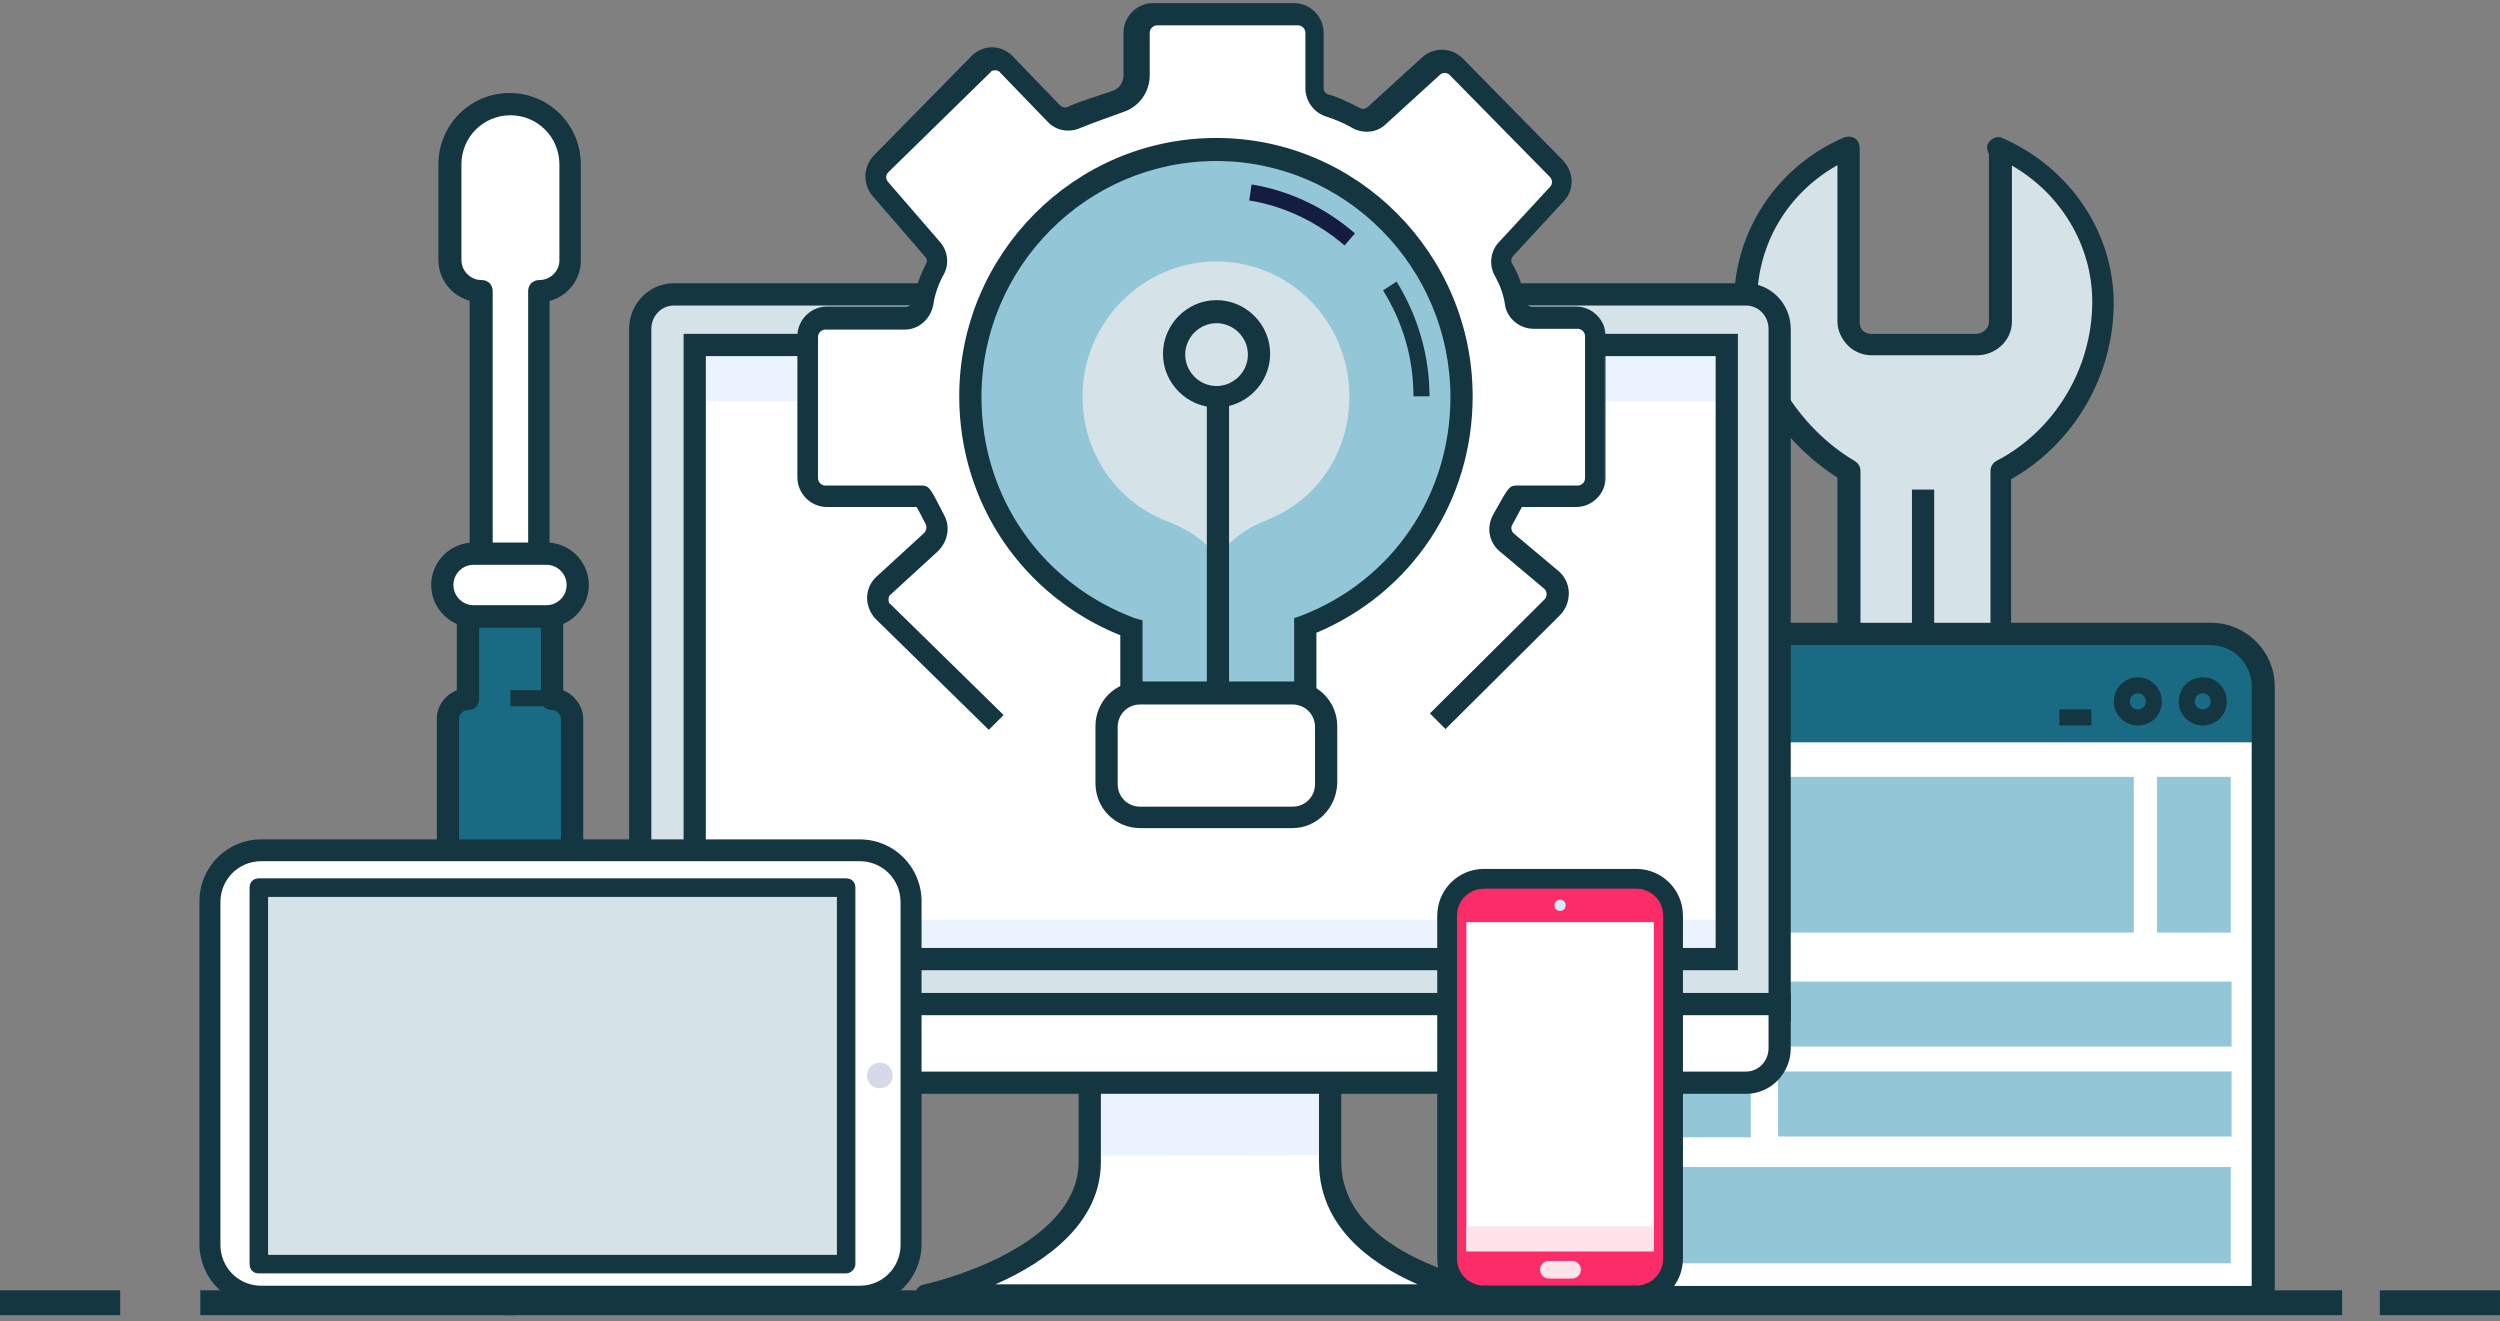 <svg width="403" height="213" viewBox="0 0 403 213" fill="none" xmlns="http://www.w3.org/2000/svg">
<rect x="0" y="0" width="403" height="213" fill="#808080" stroke="none"/>
<path d="M72.204 193.426V200.802C72.204 206.366 76.725 210.895 82.279 210.895C87.833 210.895 92.354 206.366 92.354 200.802V193.426H72.204V193.426Z" fill="#92D0EF"/>
<path d="M72.204 193.426V200.802C72.204 206.366 76.725 210.895 82.279 210.895C87.833 210.895 92.354 206.366 92.354 200.802V193.426H72.204V193.426Z" fill="#92D0EF"/>
<path d="M82.15 212.061C75.95 212.061 70.783 207.014 70.783 200.673V193.297C70.783 192.521 71.3 192.003 72.075 192.003H92.096C92.871 192.003 93.387 192.521 93.387 193.297V200.673C93.516 207.014 88.479 212.061 82.15 212.061ZM73.496 194.72V200.802C73.496 205.59 77.371 209.602 82.279 209.602C87.058 209.602 91.062 205.72 91.062 200.802V194.72H73.496V194.72Z" fill="#0072CD"/>
<path d="M88.996 112.676V99.348H75.433V112.676C73.625 112.676 72.204 114.1 72.204 115.911V193.425H92.225V115.911C92.225 114.1 90.804 112.676 88.996 112.676Z" fill="#196B84"/>
<path d="M72.204 194.969H92.225C92.669 194.969 93.059 194.819 93.338 194.54C93.618 194.26 93.767 193.87 93.767 193.425V115.912C93.767 113.921 92.363 112.07 90.538 111.457V99.348C90.538 98.903 90.388 98.513 90.109 98.233C89.83 97.953 89.44 97.804 88.996 97.804H75.433C74.989 97.804 74.599 97.953 74.32 98.233C74.041 98.513 73.892 98.903 73.892 99.348V111.457C72.07 112.061 70.663 113.792 70.663 115.912V193.425C70.663 193.87 70.812 194.26 71.091 194.54C71.37 194.819 71.76 194.969 72.204 194.969ZM90.683 115.912V191.881H73.746V115.912C73.746 115.014 74.539 114.22 75.433 114.22C75.878 114.22 76.268 114.071 76.547 113.791C76.826 113.512 76.975 113.121 76.975 112.676V100.892H87.454V112.676C87.454 113.121 87.603 113.512 87.882 113.791C88.162 114.071 88.552 114.22 88.996 114.22C89.891 114.22 90.683 115.014 90.683 115.912Z" fill="#143641" stroke="#143641" stroke-width="0.5"/>
<path d="M82.279 16.788C76.984 16.788 72.592 21.188 72.592 26.493V41.893C72.592 44.61 74.917 46.939 77.629 46.939V90.16H87.058V46.939H87.188C89.9 46.939 92.096 44.739 92.096 42.022V26.493C91.967 21.188 87.575 16.788 82.279 16.788Z" fill="white"/>
<path d="M77.5 91.705H86.929C87.316 91.705 87.703 91.551 87.978 91.275C88.254 90.999 88.412 90.604 88.342 90.141V48.309C91.202 47.685 93.379 45.047 93.379 42.022V26.494C93.379 20.274 88.359 15.244 82.15 15.244C75.941 15.244 70.921 20.274 70.921 26.494V41.893C70.921 45.053 73.107 47.564 75.958 48.301V90.161C75.958 90.606 76.108 90.996 76.387 91.275C76.666 91.555 77.056 91.705 77.5 91.705ZM79.171 88.617V46.94C79.171 46.495 79.022 46.104 78.743 45.825C78.463 45.545 78.074 45.395 77.629 45.395C75.701 45.395 74.133 43.825 74.133 41.893V26.494C74.133 21.973 77.768 18.332 82.279 18.332C86.791 18.332 90.425 21.973 90.425 26.494V42.022C90.425 43.82 88.863 45.395 86.929 45.395C86.485 45.395 86.095 45.545 85.816 45.825C85.537 46.104 85.388 46.495 85.388 46.94V88.617H79.171Z" fill="#143641" stroke="#143641" stroke-width="0.5"/>
<path d="M88.091 99.348H76.337C73.625 99.348 71.3 97.149 71.3 94.302C71.3 91.584 73.496 89.255 76.337 89.255H88.091C90.804 89.255 93.129 91.455 93.129 94.302C93.129 97.019 90.804 99.348 88.091 99.348Z" fill="white"/>
<path d="M76.338 100.893H88.092C91.718 100.893 94.671 97.933 94.671 94.302C94.671 90.67 91.718 87.711 88.092 87.711H76.338C72.712 87.711 69.758 90.67 69.758 94.302C69.758 97.933 72.712 100.893 76.338 100.893ZM72.842 94.302C72.842 92.369 74.409 90.799 76.338 90.799H88.092C90.02 90.799 91.588 92.369 91.588 94.302C91.588 96.235 90.02 97.805 88.092 97.805H76.338C74.409 97.805 72.842 96.235 72.842 94.302Z" fill="#143641" stroke="#143641" stroke-width="0.5"/>
<path d="M88.738 111.254H82.279V113.842H88.738V111.254Z" fill="#143641"/>
<path d="M322.4 23.646C322.4 23.775 322.658 24.034 322.658 24.164V51.727C322.658 53.797 320.85 55.35 318.783 55.35H301.862C299.796 55.35 298.117 53.668 298.117 51.727V24.034C298.117 23.905 298.117 23.646 298.117 23.517C288.171 27.916 281.454 37.363 281.454 48.492C281.454 59.362 289.075 70.361 298.117 75.796V195.625C298.117 202.613 303.025 207.918 310 207.918C316.975 207.918 322.658 202.613 322.658 195.625V75.796C332.992 70.49 339.192 59.491 339.192 48.492C339.062 37.622 332.346 28.046 322.4 23.646ZM310.129 200.801C307.417 200.801 305.221 198.601 305.221 195.884C305.221 193.166 307.417 190.966 310.129 190.966C312.842 190.966 315.037 193.166 315.037 195.884C314.908 198.601 312.712 200.801 310.129 200.801Z" fill="#D5E3E8"/>
<path d="M297.392 22.374L297.382 22.378L297.372 22.381C286.69 26.949 279.783 37.391 279.783 48.751C279.783 59.288 286.629 70.702 296.446 76.841V195.755C296.446 203.65 302.234 209.592 309.871 209.592C317.744 209.592 324.203 203.282 323.942 196.009V77.108C334.022 71.479 340.475 60.568 340.475 48.88C340.475 37.524 333.444 27.22 322.778 22.52C322.267 22.195 321.642 22.386 321.228 22.662C321.009 22.808 320.812 23 320.691 23.244C320.567 23.492 320.529 23.78 320.607 24.095L320.614 24.122L320.626 24.146C320.671 24.237 320.697 24.327 320.726 24.431C320.73 24.445 320.734 24.46 320.739 24.475L320.739 24.476C320.761 24.556 320.793 24.667 320.858 24.767V51.986C320.858 52.997 319.824 54.066 318.525 54.066H301.604C301.04 54.066 300.579 53.845 300.09 53.48C299.761 53.142 299.529 52.568 299.529 51.986V24.294V24.293V24.292V24.291V24.291V24.29V24.289V24.288V24.288V24.287V24.286V24.285V24.285V24.284V24.283V24.282V24.282V24.281V24.28V24.279V24.279V24.278V24.277V24.276V24.275V24.275V24.274V24.273V24.272V24.272V24.271V24.27V24.269V24.269V24.268V24.267V24.266V24.266V24.265V24.264V24.263V24.262V24.262V24.261V24.26V24.259V24.259V24.258V24.257V24.256V24.256V24.255V24.254V24.253V24.253V24.252V24.251V24.25V24.25V24.249V24.248V24.247V24.247V24.246V24.245V24.244V24.244V24.243V24.242V24.241V24.241V24.24V24.239V24.238V24.238V24.237V24.236V24.235V24.235V24.234V24.233V24.232V24.232V24.231V24.23V24.229V24.228V24.228V24.227V24.226V24.225V24.225V24.224V24.223V24.222V24.222V24.221V24.22V24.219V24.219V24.218V24.217V24.216V24.215V24.215V24.214V24.213V24.212V24.212V24.211V24.21V24.209V24.209V24.208V24.207V24.206V24.206V24.205V24.204V24.203V24.203V24.202V24.201V24.2V24.2V24.199V24.198V24.197V24.197V24.196V24.195V24.194V24.194V24.193V24.192V24.191V24.191V24.19V24.189V24.188V24.188V24.187V24.186V24.185V24.184V24.184V24.183V24.182V24.181V24.181V24.18V24.179V24.178V24.178V24.177V24.176V24.175V24.175V24.174V24.173V24.172V24.172V24.171V24.17V24.169V24.169V24.168V24.167V24.166V24.166V24.165V24.164V24.163V24.163V24.162V24.161V24.16V24.159V24.159V24.158V24.157V24.156V24.156V24.155V24.154V24.153V24.153V24.152V24.151V24.15V24.15V24.149V24.148V24.147V24.146V24.146V24.145V24.144V24.143V24.143V24.142V24.141V24.14V24.14V24.139V24.138V24.137V24.137V24.136V24.135V24.134V24.134V24.133V24.132V24.131V24.131V24.13V24.129V24.128V24.128V24.127V24.126V24.125V24.125V24.124V24.123V24.122V24.122V24.121V24.12V24.119V24.119V24.118V24.117V24.116V24.115V24.115V24.114V24.113V24.112V24.112V24.111V24.11V24.109V24.109V24.108V24.107V24.106V24.106V24.105V24.104V24.103V24.103V24.102V24.101V24.1V24.099V24.099V24.098V24.097V24.096V24.096V24.095V24.094V24.093V24.093V24.092V24.091V24.09V24.09V24.089V24.088V24.087V24.087V24.086V24.085V24.084V24.084V24.083V24.082V24.081V24.081V24.08V24.079V24.078V24.078V24.077V24.076V24.075V24.075V24.074V24.073V24.072V24.072V24.071V24.07V24.069V24.068V24.068V24.067V24.066V24.065V24.065V24.064V24.063V24.062V24.062V24.061V24.06V24.059V24.059V24.058V24.057V24.056V24.055V24.055V24.054V24.053V24.052V24.052V24.051V24.05V24.049V24.049V24.048V24.047V24.046V24.046V24.045V24.044V24.043V24.043V24.042V24.041V24.04V24.04V24.039V24.038V24.037V24.037V24.036V24.035V24.034V24.034V24.033V24.032V24.031V24.03V24.03V24.029V24.028V24.027V24.027V24.026V24.025V24.024V24.024V24.023V24.022V24.021V24.021V24.02V24.019V24.018V24.018V24.017V24.016V24.015V24.015V24.014V24.013V24.012V24.012V24.011V24.01V24.009V24.009V24.008V24.007V24.006V24.006V24.005V24.004V24.003V24.003V24.002V24.001V24V23.999V23.999V23.998V23.997V23.996V23.996V23.995V23.994V23.993V23.993V23.992V23.991V23.99V23.99V23.989V23.988V23.987V23.986V23.986V23.985V23.984V23.983V23.983V23.982V23.981V23.98V23.98V23.979V23.978V23.977V23.977V23.976V23.975V23.974V23.974V23.973V23.972V23.971V23.971V23.97V23.969V23.968V23.968V23.967V23.966V23.965V23.965V23.964V23.963V23.962V23.962V23.961V23.96V23.959V23.959V23.958V23.957V23.956V23.956V23.955V23.954V23.953V23.952V23.952V23.951V23.95V23.949V23.949V23.948V23.947V23.946V23.946V23.945V23.944V23.943V23.943V23.942V23.941V23.94V23.939V23.939V23.938V23.937V23.936V23.936V23.935V23.934V23.933V23.933V23.932V23.931V23.93V23.93V23.929V23.928V23.927V23.927V23.926V23.925V23.924V23.924V23.923V23.922V23.921V23.921V23.92V23.919V23.918V23.918V23.917V23.916V23.915V23.915V23.914V23.913V23.912V23.912V23.911V23.91V23.909V23.908V23.908V23.907V23.906V23.905C299.529 23.486 299.393 22.861 298.901 22.533C298.432 22.219 297.829 22.228 297.392 22.374ZM296.446 26.2V51.857C296.446 53.23 297.128 54.585 298.069 55.527C299.022 56.482 300.378 57.024 301.733 57.024H318.654C321.622 57.024 324.071 54.724 324.071 51.857V26.266C332.305 30.809 337.521 39.407 337.521 48.622C337.521 59.529 331.371 69.665 321.898 74.539L321.885 74.546L321.874 74.553C321.428 74.851 321.117 75.312 321.117 75.926V195.755C321.117 201.819 316.2 206.504 310 206.504C303.948 206.504 299.658 201.968 299.658 195.755V75.926C299.658 75.312 299.346 74.851 298.901 74.553L298.895 74.549L298.889 74.546C289.656 69.15 282.996 58.228 282.996 48.622C282.996 39.194 288.04 30.754 296.446 26.2ZM314.688 200.47L314.688 200.47L314.698 200.46C315.907 199.249 316.579 197.632 316.579 195.884C316.579 194.136 315.907 192.52 314.698 191.308C313.488 190.096 311.874 189.423 310.129 189.423C306.5 189.423 303.679 192.385 303.679 195.884C303.679 199.519 306.636 202.346 310.129 202.346C311.75 202.346 313.357 201.669 314.688 200.47ZM306.633 196.014C306.633 194.086 308.195 192.64 310 192.64C310.965 192.64 311.801 193 312.398 193.594C313.012 194.335 313.367 195.183 313.367 196.014C313.367 196.98 313.007 197.819 312.414 198.417C311.675 199.032 310.829 199.387 310 199.387C308.077 199.387 306.633 197.823 306.633 196.014Z" fill="#143641" stroke="#143641" stroke-width="0.5"/>
<path d="M308.708 79.17H308.458V79.42V180.356V180.606H308.708H311.291H311.541V180.356V79.42V79.17H311.291H308.708Z" fill="#143641" stroke="#143641" stroke-width="0.5"/>
<path fill-rule="evenodd" clip-rule="evenodd" d="M364.766 209.083H253.425V110.606C253.425 105.947 257.171 102.194 261.821 102.194H356.5C361.15 102.194 364.896 105.947 364.896 110.606V209.083H364.766Z" fill="white"/>
<path fill-rule="evenodd" clip-rule="evenodd" d="M364.766 119.664H253.425V110.606C253.425 105.947 257.171 102.194 261.821 102.194H356.5C361.15 102.194 364.896 105.947 364.896 110.606V119.664H364.766Z" fill="#196B84"/>
<path d="M359.6 125.229H347.717V150.333H359.6V125.229Z" fill="#93C7D7"/>
<path d="M343.971 125.229H258.462V150.333H343.971V125.229Z" fill="#93C7D7"/>
<path d="M282.229 158.227H258.462V183.331H282.229V158.227Z" fill="#93C7D7"/>
<path d="M359.729 172.72H286.621V183.201H359.729V172.72Z" fill="#93C7D7"/>
<path d="M359.729 158.227H286.621V168.708H359.729V158.227Z" fill="#93C7D7"/>
<path d="M359.6 188.118H258.462V203.647H359.6V188.118Z" fill="#93C7D7"/>
<path d="M337.125 114.359H331.958V116.947H337.125V114.359Z" fill="#143641"/>
<path d="M344.617 116.947C342.55 116.947 340.742 115.265 340.742 113.065C340.742 110.994 342.421 109.183 344.617 109.183C346.683 109.183 348.492 110.865 348.492 113.065C348.492 115.265 346.813 116.947 344.617 116.947ZM344.617 111.771C343.971 111.771 343.325 112.288 343.325 113.065C343.325 113.712 343.842 114.359 344.617 114.359C345.263 114.359 345.908 113.841 345.908 113.065C345.908 112.418 345.392 111.771 344.617 111.771Z" fill="#143641"/>
<path d="M355.079 116.947C353.012 116.947 351.204 115.265 351.204 113.065C351.204 110.994 352.883 109.183 355.079 109.183C357.275 109.183 358.954 110.865 358.954 113.065C358.954 115.265 357.275 116.947 355.079 116.947ZM355.079 111.771C354.433 111.771 353.787 112.288 353.787 113.065C353.787 113.712 354.304 114.359 355.079 114.359C355.725 114.359 356.371 113.841 356.371 113.065C356.371 112.418 355.854 111.771 355.079 111.771Z" fill="#143641"/>
<path d="M251.883 210.377V210.627H252.133H366.058H366.187H366.437V210.377V110.606C366.437 105.163 361.934 100.65 356.5 100.65H261.821C256.386 100.65 251.883 105.163 251.883 110.606V210.377ZM363.225 207.539H254.837V110.606C254.837 106.861 257.955 103.738 261.692 103.738H356.371C360.107 103.738 363.225 106.861 363.225 110.606V207.539Z" fill="#143641" stroke="#143641" stroke-width="0.5"/>
<path d="M19.375 208H0V212H19.375V208Z" fill="#143641"/>
<path d="M403 208H383.625V212H403V208Z" fill="#143641"/>
<path d="M377.554 208H32.291V212H377.554V208Z" fill="#143641"/>
<path d="M214.288 187.343C214.288 170.002 214.288 169.873 214.288 169.873H194.913H175.538C175.538 169.873 175.538 171.426 175.538 187.343C175.538 203.259 149.188 208.953 149.188 208.953H194.783H240.379C240.638 208.824 214.288 204.683 214.288 187.343Z" fill="white"/>
<path d="M214.288 186.179C214.288 168.839 214.288 169.744 214.288 169.744H175.538C175.538 169.744 175.538 170.391 175.538 186.308L214.288 186.179Z" fill="#EBF3FE"/>
<path d="M149.047 207.28C149.045 207.28 149.044 207.28 149.044 207.28H149.034L149.01 207.285C148.254 207.437 147.619 208.196 147.78 209.003C147.927 209.739 148.526 210.368 149.317 210.368H240.638C241.4 210.368 242.168 209.764 242.179 208.845C242.248 208.398 242.135 208.01 241.899 207.714C241.663 207.419 241.317 207.23 240.945 207.156L240.921 207.151H240.906C240.904 207.151 240.902 207.15 240.898 207.15C240.885 207.148 240.865 207.145 240.839 207.141C240.786 207.133 240.711 207.121 240.614 207.104C240.419 207.07 240.141 207.019 239.79 206.947C239.088 206.803 238.098 206.58 236.917 206.262C234.553 205.626 231.429 204.611 228.315 203.1C222.07 200.069 215.959 195.085 215.959 187.214V169.744C215.959 169.299 215.81 168.909 215.53 168.629C215.251 168.35 214.861 168.2 214.417 168.2H175.667C175.223 168.2 174.833 168.35 174.554 168.629C174.274 168.909 174.125 169.299 174.125 169.744V187.214C174.125 194.434 167.988 199.451 161.7 202.682C158.567 204.291 155.425 205.443 153.048 206.192C151.86 206.567 150.865 206.84 150.159 207.02C149.806 207.11 149.526 207.177 149.331 207.22C149.233 207.242 149.157 207.258 149.105 207.269C149.079 207.274 149.059 207.278 149.047 207.28ZM229.758 207.28H159.266C163.009 205.729 167.228 203.502 170.634 200.487C174.413 197.142 177.209 192.808 177.209 187.343V171.418H212.875V187.343C212.875 193.057 215.435 197.422 218.977 200.725C222.151 203.686 226.119 205.798 229.758 207.28Z" fill="#143641" stroke="#143641" stroke-width="0.5"/>
<path d="M281.454 47.457H108.629C105.658 47.457 103.204 49.916 103.204 53.021V162.886H286.879V53.021C286.879 49.916 284.425 47.457 281.454 47.457Z" fill="#D5E3E8"/>
<path d="M288.171 164.43H288.421V164.18V53.022C288.421 49.137 285.345 45.913 281.454 45.913H108.629C104.739 45.913 101.663 49.137 101.663 53.022V164.18V164.43H101.913H288.171ZM285.338 161.342H104.746V53.022C104.746 50.82 106.453 49.001 108.629 49.001H281.454C283.631 49.001 285.338 50.82 285.338 53.022V161.342Z" fill="#143641" stroke="#143641" stroke-width="0.5"/>
<path d="M278.354 55.609H111.988V154.604H278.354V55.609Z" fill="white"/>
<path d="M103.204 161.851V168.968C103.204 172.074 105.658 174.532 108.629 174.532H281.454C284.425 174.532 286.879 172.074 286.879 168.968V161.851H103.204Z" fill="white"/>
<path d="M101.913 160.307H101.663V160.557V168.968C101.663 172.852 104.739 176.076 108.629 176.076H281.454C285.345 176.076 288.421 172.852 288.421 168.968V160.557V160.307H288.171H101.913ZM104.746 168.968V163.395H285.338V168.968C285.338 171.17 283.631 172.988 281.454 172.988H108.629C106.453 172.988 104.746 171.17 104.746 168.968Z" fill="#143641" stroke="#143641" stroke-width="0.5"/>
<path d="M278.354 55.609H111.988V64.668H278.354V55.609Z" fill="#EBF3FE"/>
<path d="M278.354 148.264H111.988V154.734H278.354V148.264Z" fill="#EBF3FE"/>
<path d="M110.446 155.898V156.148H110.696H279.517H279.646H279.896V155.898V54.315V54.065H279.646H110.696H110.446V54.315V155.898ZM276.812 153.06H113.529V57.154H276.812V153.06Z" fill="#143641" stroke="#143641" stroke-width="0.5"/>
<path d="M253.812 51.209H246.708C245.287 51.209 243.996 50.174 243.867 48.751C243.479 46.421 242.704 44.61 242.058 43.445C241.412 42.281 241.542 40.986 242.446 39.951L250.583 31.152C251.617 29.987 251.617 28.175 250.583 27.14L234.437 10.706C233.275 9.541 231.467 9.541 230.304 10.576L221.65 18.47C220.746 19.376 219.325 19.505 218.292 18.858C217.129 18.211 215.45 17.435 213.771 16.917C212.479 16.529 211.575 15.364 211.575 14.07V5.141C211.575 3.459 210.283 2.165 208.604 2.165H185.871C184.192 2.165 182.9 3.459 182.9 5.141V12C182.9 13.941 181.737 15.623 179.929 16.27C177.475 17.176 173.987 18.341 172.825 18.858C171.662 19.376 170.371 19.117 169.467 18.211L161.846 10.318C160.683 9.153 158.746 9.153 157.583 10.318L141.825 26.364C140.792 27.399 140.662 29.211 141.696 30.375L150.092 40.081C150.867 40.986 151.125 42.281 150.479 43.445C149.833 44.61 149.058 46.421 148.671 48.751C148.412 50.174 147.25 51.209 145.829 51.209H133.042C131.362 51.209 130.071 52.503 130.071 54.186V76.961C130.071 78.643 131.362 79.937 133.042 79.937H148.542C148.671 79.937 149.704 82.008 150.608 83.69C151.254 84.855 150.996 86.278 149.962 87.184L142.342 94.172C141.05 95.336 141.05 97.277 142.342 98.442L160.167 115.912L231.725 115.653L249.808 97.666C250.971 96.501 250.971 94.43 249.679 93.266L242.446 87.184C241.412 86.278 241.154 84.725 241.8 83.561C242.704 81.878 243.867 79.808 243.996 79.808H253.812C255.492 79.808 256.783 78.514 256.783 76.832V54.186C256.654 52.633 255.362 51.209 253.812 51.209Z" fill="white"/>
<path d="M235.6 63.891C235.6 41.892 217.904 24.034 196.075 24.034C174.117 24.034 156.421 41.892 156.421 63.891C156.421 80.972 167.013 95.466 182.383 101.159V113.841H210.413V100.901C225.783 94.948 235.6 80.713 235.6 63.891Z" fill="#93C7D7"/>
<path d="M196.204 89.642C194.267 87.183 191.554 85.371 188.584 84.207C180.059 81.101 174.504 73.078 174.504 63.89C174.504 51.985 184.192 42.15 196.075 42.15C207.959 42.15 217.517 51.856 217.517 63.89C217.517 72.949 212.35 80.713 203.954 83.948C200.854 85.113 198.271 87.183 196.204 89.642Z" fill="#D5E3E8"/>
<path d="M211.704 115.384H211.954V115.134V101.843C227.33 95.429 237.142 80.757 237.142 63.89C237.142 41.108 218.69 22.489 196.075 22.489C173.332 22.489 154.879 41.108 154.879 63.89C154.879 81.017 165.078 95.948 180.842 102.234V115.134V115.384H181.092H211.704ZM209.042 99.757L208.871 99.814V99.994V112.296H183.925V100.382V100.194L183.744 100.142L182.849 99.886C167.71 94.226 157.963 80.216 157.963 64.019C157.963 42.934 175.031 25.707 196.075 25.707C216.989 25.707 234.059 42.933 234.059 64.019C234.059 79.961 224.565 93.842 209.812 99.5L209.042 99.757Z" fill="#143641" stroke="#143641" stroke-width="0.5"/>
<path d="M230.434 63.891H227.85C227.85 57.809 226.171 51.985 222.942 46.809L225.138 45.386C228.625 51.08 230.434 57.42 230.434 63.891Z" fill="#143641"/>
<path d="M216.742 39.563C212.35 35.81 207.054 33.222 201.371 32.317L201.759 29.729C207.959 30.764 213.642 33.481 218.421 37.622L216.742 39.563Z" fill="#141C41"/>
<path d="M195.042 63.641H194.792V63.891V116.299V116.549H195.042H197.625H197.875V116.299V63.891V63.641H197.625H195.042Z" fill="#143641" stroke="#143641" stroke-width="0.5"/>
<path d="M187.721 57.032C187.721 61.702 191.581 65.435 196.108 65.435C200.636 65.435 204.496 61.702 204.496 57.032C204.496 52.363 200.636 48.63 196.108 48.63C191.446 48.63 187.721 52.498 187.721 57.032ZM190.804 57.162C190.804 54.197 193.272 51.847 196.108 51.847C198.944 51.847 201.412 54.197 201.412 57.162C201.412 60.126 198.944 62.476 196.108 62.476C193.15 62.476 190.804 60.004 190.804 57.162Z" fill="#143641" stroke="#143641" stroke-width="0.5"/>
<mask id="path-48-outside-1" maskUnits="userSpaceOnUse" x="128.038" y="0" width="131" height="118" fill="black">
<rect fill="white" x="128.038" width="131" height="118"/>
<path d="M159.392 116.947L141.567 99.477C140.792 98.701 140.275 97.536 140.275 96.371C140.275 95.207 140.792 94.042 141.696 93.266L149.317 86.278C149.833 85.76 149.963 84.984 149.704 84.337C148.8 82.525 148.283 81.619 148.025 81.231H133.3C130.975 81.231 129.038 79.29 129.038 76.96V54.185C129.038 51.856 130.975 49.915 133.3 49.915H146.088C146.863 49.915 147.638 49.268 147.767 48.492C148.154 46.421 148.8 44.48 149.704 42.798C150.092 42.151 149.963 41.504 149.446 40.986L141.05 31.281C139.629 29.598 139.629 27.14 141.179 25.457L156.938 9.411C157.713 8.635 158.746 8.117 159.908 8.117C161.071 8.117 162.104 8.635 162.879 9.411L170.5 17.305C171.017 17.823 171.792 17.952 172.308 17.693C173.342 17.176 175.667 16.399 179.542 15.105C180.833 14.717 181.608 13.423 181.608 12.129V5.27C181.608 2.941 183.546 1 185.871 1H208.604C210.929 1 212.867 2.941 212.867 5.27V14.199C212.867 14.976 213.383 15.623 214.158 15.752C215.579 16.14 217.129 16.917 218.938 17.823C219.583 18.211 220.358 18.081 220.875 17.564L229.529 9.67C231.208 8.117 233.792 8.117 235.471 9.8L251.617 26.234C253.167 27.916 253.296 30.375 251.746 32.057L243.608 40.857C243.092 41.374 242.963 42.151 243.35 42.798C244.383 44.48 245.029 46.421 245.288 48.492C245.417 49.268 246.063 49.915 246.967 49.915H254.071C256.396 49.915 258.333 51.856 258.333 54.185V76.96C258.333 79.29 256.396 81.231 254.071 81.231H245.029C244.771 81.749 244.254 82.654 243.35 84.337C242.963 84.984 243.092 85.889 243.738 86.407L250.971 92.489C251.875 93.266 252.392 94.43 252.392 95.595C252.392 96.759 252.004 97.924 251.1 98.83L233.017 116.817L231.208 115.005L249.292 97.018C249.679 96.63 249.808 96.242 249.808 95.724C249.808 95.207 249.55 94.818 249.292 94.559L242.058 88.478C240.508 87.183 240.121 84.984 241.154 83.172C243.608 78.772 243.608 78.772 244.513 78.772H254.329C255.233 78.772 256.008 77.996 256.008 77.09V54.185C256.008 53.279 255.233 52.503 254.329 52.503H247.225C245.158 52.503 243.35 50.95 243.092 49.009C242.833 47.197 242.188 45.645 241.413 44.221C240.508 42.668 240.767 40.598 242.058 39.304L250.196 30.504C250.842 29.857 250.842 28.822 250.196 28.175L234.05 11.741C233.404 11.094 232.371 11.094 231.725 11.741L223.071 19.634C221.779 20.928 219.713 21.058 218.163 20.152C216.613 19.246 215.192 18.728 214.029 18.34C212.221 17.823 210.929 16.14 210.929 14.199V5.27C210.929 4.365 210.154 3.588 209.25 3.588H186.517C185.613 3.588 184.838 4.365 184.838 5.27V12.129C184.838 14.588 183.288 16.787 180.963 17.564C177.346 18.858 174.892 19.764 173.988 20.152C172.308 20.928 170.371 20.54 169.208 19.246L161.588 11.352C161.329 10.964 160.813 10.835 160.425 10.835C159.908 10.835 159.521 10.964 159.263 11.352L142.858 27.398C142.213 28.046 142.213 28.951 142.729 29.598L151.125 39.304C152.288 40.598 152.546 42.539 151.642 44.092C150.867 45.515 150.221 47.197 149.963 49.009C149.575 51.08 147.896 52.632 145.829 52.632H133.042C132.138 52.632 131.363 53.409 131.363 54.315V77.09C131.363 77.996 132.138 78.772 133.042 78.772H148.542C149.446 78.772 149.446 78.772 151.771 83.301C152.675 84.984 152.288 87.054 150.867 88.478L143.246 95.465C142.858 95.724 142.729 96.242 142.729 96.63C142.729 97.148 142.858 97.536 143.246 97.795L161.071 115.264L159.392 116.947Z"/>
</mask>
<path d="M159.392 116.947L141.567 99.477C140.792 98.701 140.275 97.536 140.275 96.371C140.275 95.207 140.792 94.042 141.696 93.266L149.317 86.278C149.833 85.76 149.963 84.984 149.704 84.337C148.8 82.525 148.283 81.619 148.025 81.231H133.3C130.975 81.231 129.038 79.29 129.038 76.96V54.185C129.038 51.856 130.975 49.915 133.3 49.915H146.088C146.863 49.915 147.638 49.268 147.767 48.492C148.154 46.421 148.8 44.48 149.704 42.798C150.092 42.151 149.963 41.504 149.446 40.986L141.05 31.281C139.629 29.598 139.629 27.14 141.179 25.457L156.938 9.411C157.713 8.635 158.746 8.117 159.908 8.117C161.071 8.117 162.104 8.635 162.879 9.411L170.5 17.305C171.017 17.823 171.792 17.952 172.308 17.693C173.342 17.176 175.667 16.399 179.542 15.105C180.833 14.717 181.608 13.423 181.608 12.129V5.27C181.608 2.941 183.546 1 185.871 1H208.604C210.929 1 212.867 2.941 212.867 5.27V14.199C212.867 14.976 213.383 15.623 214.158 15.752C215.579 16.14 217.129 16.917 218.938 17.823C219.583 18.211 220.358 18.081 220.875 17.564L229.529 9.67C231.208 8.117 233.792 8.117 235.471 9.8L251.617 26.234C253.167 27.916 253.296 30.375 251.746 32.057L243.608 40.857C243.092 41.374 242.963 42.151 243.35 42.798C244.383 44.48 245.029 46.421 245.288 48.492C245.417 49.268 246.063 49.915 246.967 49.915H254.071C256.396 49.915 258.333 51.856 258.333 54.185V76.96C258.333 79.29 256.396 81.231 254.071 81.231H245.029C244.771 81.749 244.254 82.654 243.35 84.337C242.963 84.984 243.092 85.889 243.738 86.407L250.971 92.489C251.875 93.266 252.392 94.43 252.392 95.595C252.392 96.759 252.004 97.924 251.1 98.83L233.017 116.817L231.208 115.005L249.292 97.018C249.679 96.63 249.808 96.242 249.808 95.724C249.808 95.207 249.55 94.818 249.292 94.559L242.058 88.478C240.508 87.183 240.121 84.984 241.154 83.172C243.608 78.772 243.608 78.772 244.513 78.772H254.329C255.233 78.772 256.008 77.996 256.008 77.09V54.185C256.008 53.279 255.233 52.503 254.329 52.503H247.225C245.158 52.503 243.35 50.95 243.092 49.009C242.833 47.197 242.188 45.645 241.413 44.221C240.508 42.668 240.767 40.598 242.058 39.304L250.196 30.504C250.842 29.857 250.842 28.822 250.196 28.175L234.05 11.741C233.404 11.094 232.371 11.094 231.725 11.741L223.071 19.634C221.779 20.928 219.713 21.058 218.163 20.152C216.613 19.246 215.192 18.728 214.029 18.34C212.221 17.823 210.929 16.14 210.929 14.199V5.27C210.929 4.365 210.154 3.588 209.25 3.588H186.517C185.613 3.588 184.838 4.365 184.838 5.27V12.129C184.838 14.588 183.288 16.787 180.963 17.564C177.346 18.858 174.892 19.764 173.988 20.152C172.308 20.928 170.371 20.54 169.208 19.246L161.588 11.352C161.329 10.964 160.813 10.835 160.425 10.835C159.908 10.835 159.521 10.964 159.263 11.352L142.858 27.398C142.213 28.046 142.213 28.951 142.729 29.598L151.125 39.304C152.288 40.598 152.546 42.539 151.642 44.092C150.867 45.515 150.221 47.197 149.963 49.009C149.575 51.08 147.896 52.632 145.829 52.632H133.042C132.138 52.632 131.363 53.409 131.363 54.315V77.09C131.363 77.996 132.138 78.772 133.042 78.772H148.542C149.446 78.772 149.446 78.772 151.771 83.301C152.675 84.984 152.288 87.054 150.867 88.478L143.246 95.465C142.858 95.724 142.729 96.242 142.729 96.63C142.729 97.148 142.858 97.536 143.246 97.795L161.071 115.264L159.392 116.947Z" fill="#143641"/>
<path d="M159.392 116.947L141.567 99.477C140.792 98.701 140.275 97.536 140.275 96.371C140.275 95.207 140.792 94.042 141.696 93.266L149.317 86.278C149.833 85.76 149.963 84.984 149.704 84.337C148.8 82.525 148.283 81.619 148.025 81.231H133.3C130.975 81.231 129.038 79.29 129.038 76.96V54.185C129.038 51.856 130.975 49.915 133.3 49.915H146.088C146.863 49.915 147.638 49.268 147.767 48.492C148.154 46.421 148.8 44.48 149.704 42.798C150.092 42.151 149.963 41.504 149.446 40.986L141.05 31.281C139.629 29.598 139.629 27.14 141.179 25.457L156.938 9.411C157.713 8.635 158.746 8.117 159.908 8.117C161.071 8.117 162.104 8.635 162.879 9.411L170.5 17.305C171.017 17.823 171.792 17.952 172.308 17.693C173.342 17.176 175.667 16.399 179.542 15.105C180.833 14.717 181.608 13.423 181.608 12.129V5.27C181.608 2.941 183.546 1 185.871 1H208.604C210.929 1 212.867 2.941 212.867 5.27V14.199C212.867 14.976 213.383 15.623 214.158 15.752C215.579 16.14 217.129 16.917 218.938 17.823C219.583 18.211 220.358 18.081 220.875 17.564L229.529 9.67C231.208 8.117 233.792 8.117 235.471 9.8L251.617 26.234C253.167 27.916 253.296 30.375 251.746 32.057L243.608 40.857C243.092 41.374 242.963 42.151 243.35 42.798C244.383 44.48 245.029 46.421 245.288 48.492C245.417 49.268 246.063 49.915 246.967 49.915H254.071C256.396 49.915 258.333 51.856 258.333 54.185V76.96C258.333 79.29 256.396 81.231 254.071 81.231H245.029C244.771 81.749 244.254 82.654 243.35 84.337C242.963 84.984 243.092 85.889 243.738 86.407L250.971 92.489C251.875 93.266 252.392 94.43 252.392 95.595C252.392 96.759 252.004 97.924 251.1 98.83L233.017 116.817L231.208 115.005L249.292 97.018C249.679 96.63 249.808 96.242 249.808 95.724C249.808 95.207 249.55 94.818 249.292 94.559L242.058 88.478C240.508 87.183 240.121 84.984 241.154 83.172C243.608 78.772 243.608 78.772 244.513 78.772H254.329C255.233 78.772 256.008 77.996 256.008 77.09V54.185C256.008 53.279 255.233 52.503 254.329 52.503H247.225C245.158 52.503 243.35 50.95 243.092 49.009C242.833 47.197 242.188 45.645 241.413 44.221C240.508 42.668 240.767 40.598 242.058 39.304L250.196 30.504C250.842 29.857 250.842 28.822 250.196 28.175L234.05 11.741C233.404 11.094 232.371 11.094 231.725 11.741L223.071 19.634C221.779 20.928 219.713 21.058 218.163 20.152C216.613 19.246 215.192 18.728 214.029 18.34C212.221 17.823 210.929 16.14 210.929 14.199V5.27C210.929 4.365 210.154 3.588 209.25 3.588H186.517C185.613 3.588 184.838 4.365 184.838 5.27V12.129C184.838 14.588 183.288 16.787 180.963 17.564C177.346 18.858 174.892 19.764 173.988 20.152C172.308 20.928 170.371 20.54 169.208 19.246L161.588 11.352C161.329 10.964 160.813 10.835 160.425 10.835C159.908 10.835 159.521 10.964 159.263 11.352L142.858 27.398C142.213 28.046 142.213 28.951 142.729 29.598L151.125 39.304C152.288 40.598 152.546 42.539 151.642 44.092C150.867 45.515 150.221 47.197 149.963 49.009C149.575 51.08 147.896 52.632 145.829 52.632H133.042C132.138 52.632 131.363 53.409 131.363 54.315V77.09C131.363 77.996 132.138 78.772 133.042 78.772H148.542C149.446 78.772 149.446 78.772 151.771 83.301C152.675 84.984 152.288 87.054 150.867 88.478L143.246 95.465C142.858 95.724 142.729 96.242 142.729 96.63C142.729 97.148 142.858 97.536 143.246 97.795L161.071 115.264L159.392 116.947Z" stroke="#143641" mask="url(#path-48-outside-1)"/>
<path d="M183.804 111.77H208.346C211.316 111.77 213.771 114.228 213.771 117.205V126.392C213.771 129.369 211.316 131.827 208.346 131.827H183.804C180.833 131.827 178.379 129.369 178.379 126.392V117.205C178.379 114.228 180.833 111.77 183.804 111.77Z" fill="white"/>
<path d="M215.312 126.272L215.312 126.272V126.263V117.076C215.312 113.185 212.23 110.097 208.346 110.097H183.804C179.92 110.097 176.837 113.185 176.837 117.076V126.263C176.837 130.154 179.92 133.242 183.804 133.242H208.346C212.105 133.242 215.179 130.151 215.312 126.272ZM179.921 117.205C179.921 115.013 181.618 113.314 183.804 113.314H208.346C210.532 113.314 212.229 115.013 212.229 117.205V126.393C212.229 128.585 210.532 130.284 208.346 130.284H183.804C181.618 130.284 179.921 128.585 179.921 126.393V117.205Z" fill="#143641" stroke="#143641" stroke-width="0.5"/>
<path fill-rule="evenodd" clip-rule="evenodd" d="M239.217 141.663H263.758C266.987 141.663 269.7 144.381 269.7 147.616V202.871C269.7 206.107 266.987 208.824 263.758 208.824H239.217C235.987 208.824 233.275 206.107 233.275 202.871V147.616C233.275 144.381 235.987 141.663 239.217 141.663Z" fill="#FC2C68"/>
<path d="M239.217 210.268H263.758C267.846 210.268 271.142 206.966 271.142 202.872V147.616C271.142 143.522 267.846 140.219 263.758 140.219H239.217C235.129 140.219 231.833 143.522 231.833 147.616V202.872C231.833 206.966 235.129 210.268 239.217 210.268ZM234.717 147.616C234.717 145.11 236.717 143.107 239.217 143.107H263.758C266.259 143.107 268.258 145.11 268.258 147.616V202.872C268.258 205.377 266.259 207.38 263.758 207.38H239.217C236.717 207.38 234.717 205.377 234.717 202.872V147.616Z" fill="#143641" stroke="#143641" stroke-width="0.3"/>
<path d="M266.6 148.651H236.375V201.707H266.6V148.651Z" fill="white"/>
<path d="M266.6 197.695H236.375V201.707H266.6V197.695Z" fill="#FFE3EB"/>
<path fill-rule="evenodd" clip-rule="evenodd" d="M251.488 145.027C252.004 145.027 252.392 145.416 252.392 145.933C252.392 146.451 252.004 146.839 251.488 146.839C250.971 146.839 250.583 146.451 250.583 145.933C250.583 145.416 250.971 145.027 251.488 145.027Z" fill="#D6EAFA"/>
<path fill-rule="evenodd" clip-rule="evenodd" d="M253.425 206.106H249.679C248.904 206.106 248.258 205.459 248.258 204.682C248.258 203.906 248.904 203.259 249.679 203.259H253.425C254.2 203.259 254.846 203.906 254.846 204.682C254.846 205.459 254.2 206.106 253.425 206.106Z" fill="#FFE3EB"/>
<path d="M33.841 145.286V200.542C33.841 205.071 37.458 208.823 42.108 208.823H138.595C143.116 208.823 146.862 205.2 146.862 200.542V145.286C146.862 140.757 143.245 137.004 138.595 137.004H42.108C37.587 137.133 33.841 140.757 33.841 145.286Z" fill="white"/>
<path d="M42.108 210.318H138.596C144.002 210.318 148.354 205.957 148.354 200.542V145.286C148.354 139.87 144.002 135.51 138.596 135.51H42.108C36.702 135.51 32.35 139.87 32.35 145.286V200.542C32.35 205.957 36.702 210.318 42.108 210.318ZM35.333 145.415C35.333 141.643 38.344 138.627 42.108 138.627H138.596C142.36 138.627 145.371 141.643 145.371 145.415V200.671C145.371 204.443 142.36 207.459 138.596 207.459H42.108C38.344 207.459 35.333 204.443 35.333 200.671V145.415Z" fill="#143641" stroke="#143641" stroke-width="0.4"/>
<path d="M136.4 142.956H41.721V203.647H136.4V142.956Z" fill="#D5E3E8"/>
<path d="M41.721 205.171H136.4C136.756 205.171 137.103 204.994 137.359 204.737C137.615 204.48 137.792 204.133 137.792 203.777V143.086C137.792 142.675 137.655 142.325 137.407 142.077C137.16 141.829 136.81 141.692 136.4 141.692H41.721C41.311 141.692 40.961 141.829 40.714 142.077C40.466 142.325 40.329 142.675 40.329 143.086V203.777C40.329 204.188 40.466 204.538 40.714 204.786C40.961 205.033 41.311 205.171 41.721 205.171ZM135.008 144.48V202.383H43.112V144.48H135.008Z" fill="#143641" stroke="#143641" stroke-width="0.2"/>
<path d="M143.892 173.366C143.892 174.531 142.987 175.437 141.825 175.437C140.662 175.437 139.758 174.531 139.758 173.366C139.758 172.202 140.662 171.296 141.825 171.296C142.987 171.296 143.892 172.202 143.892 173.366Z" fill="#D5D9E8"/>
</svg>
